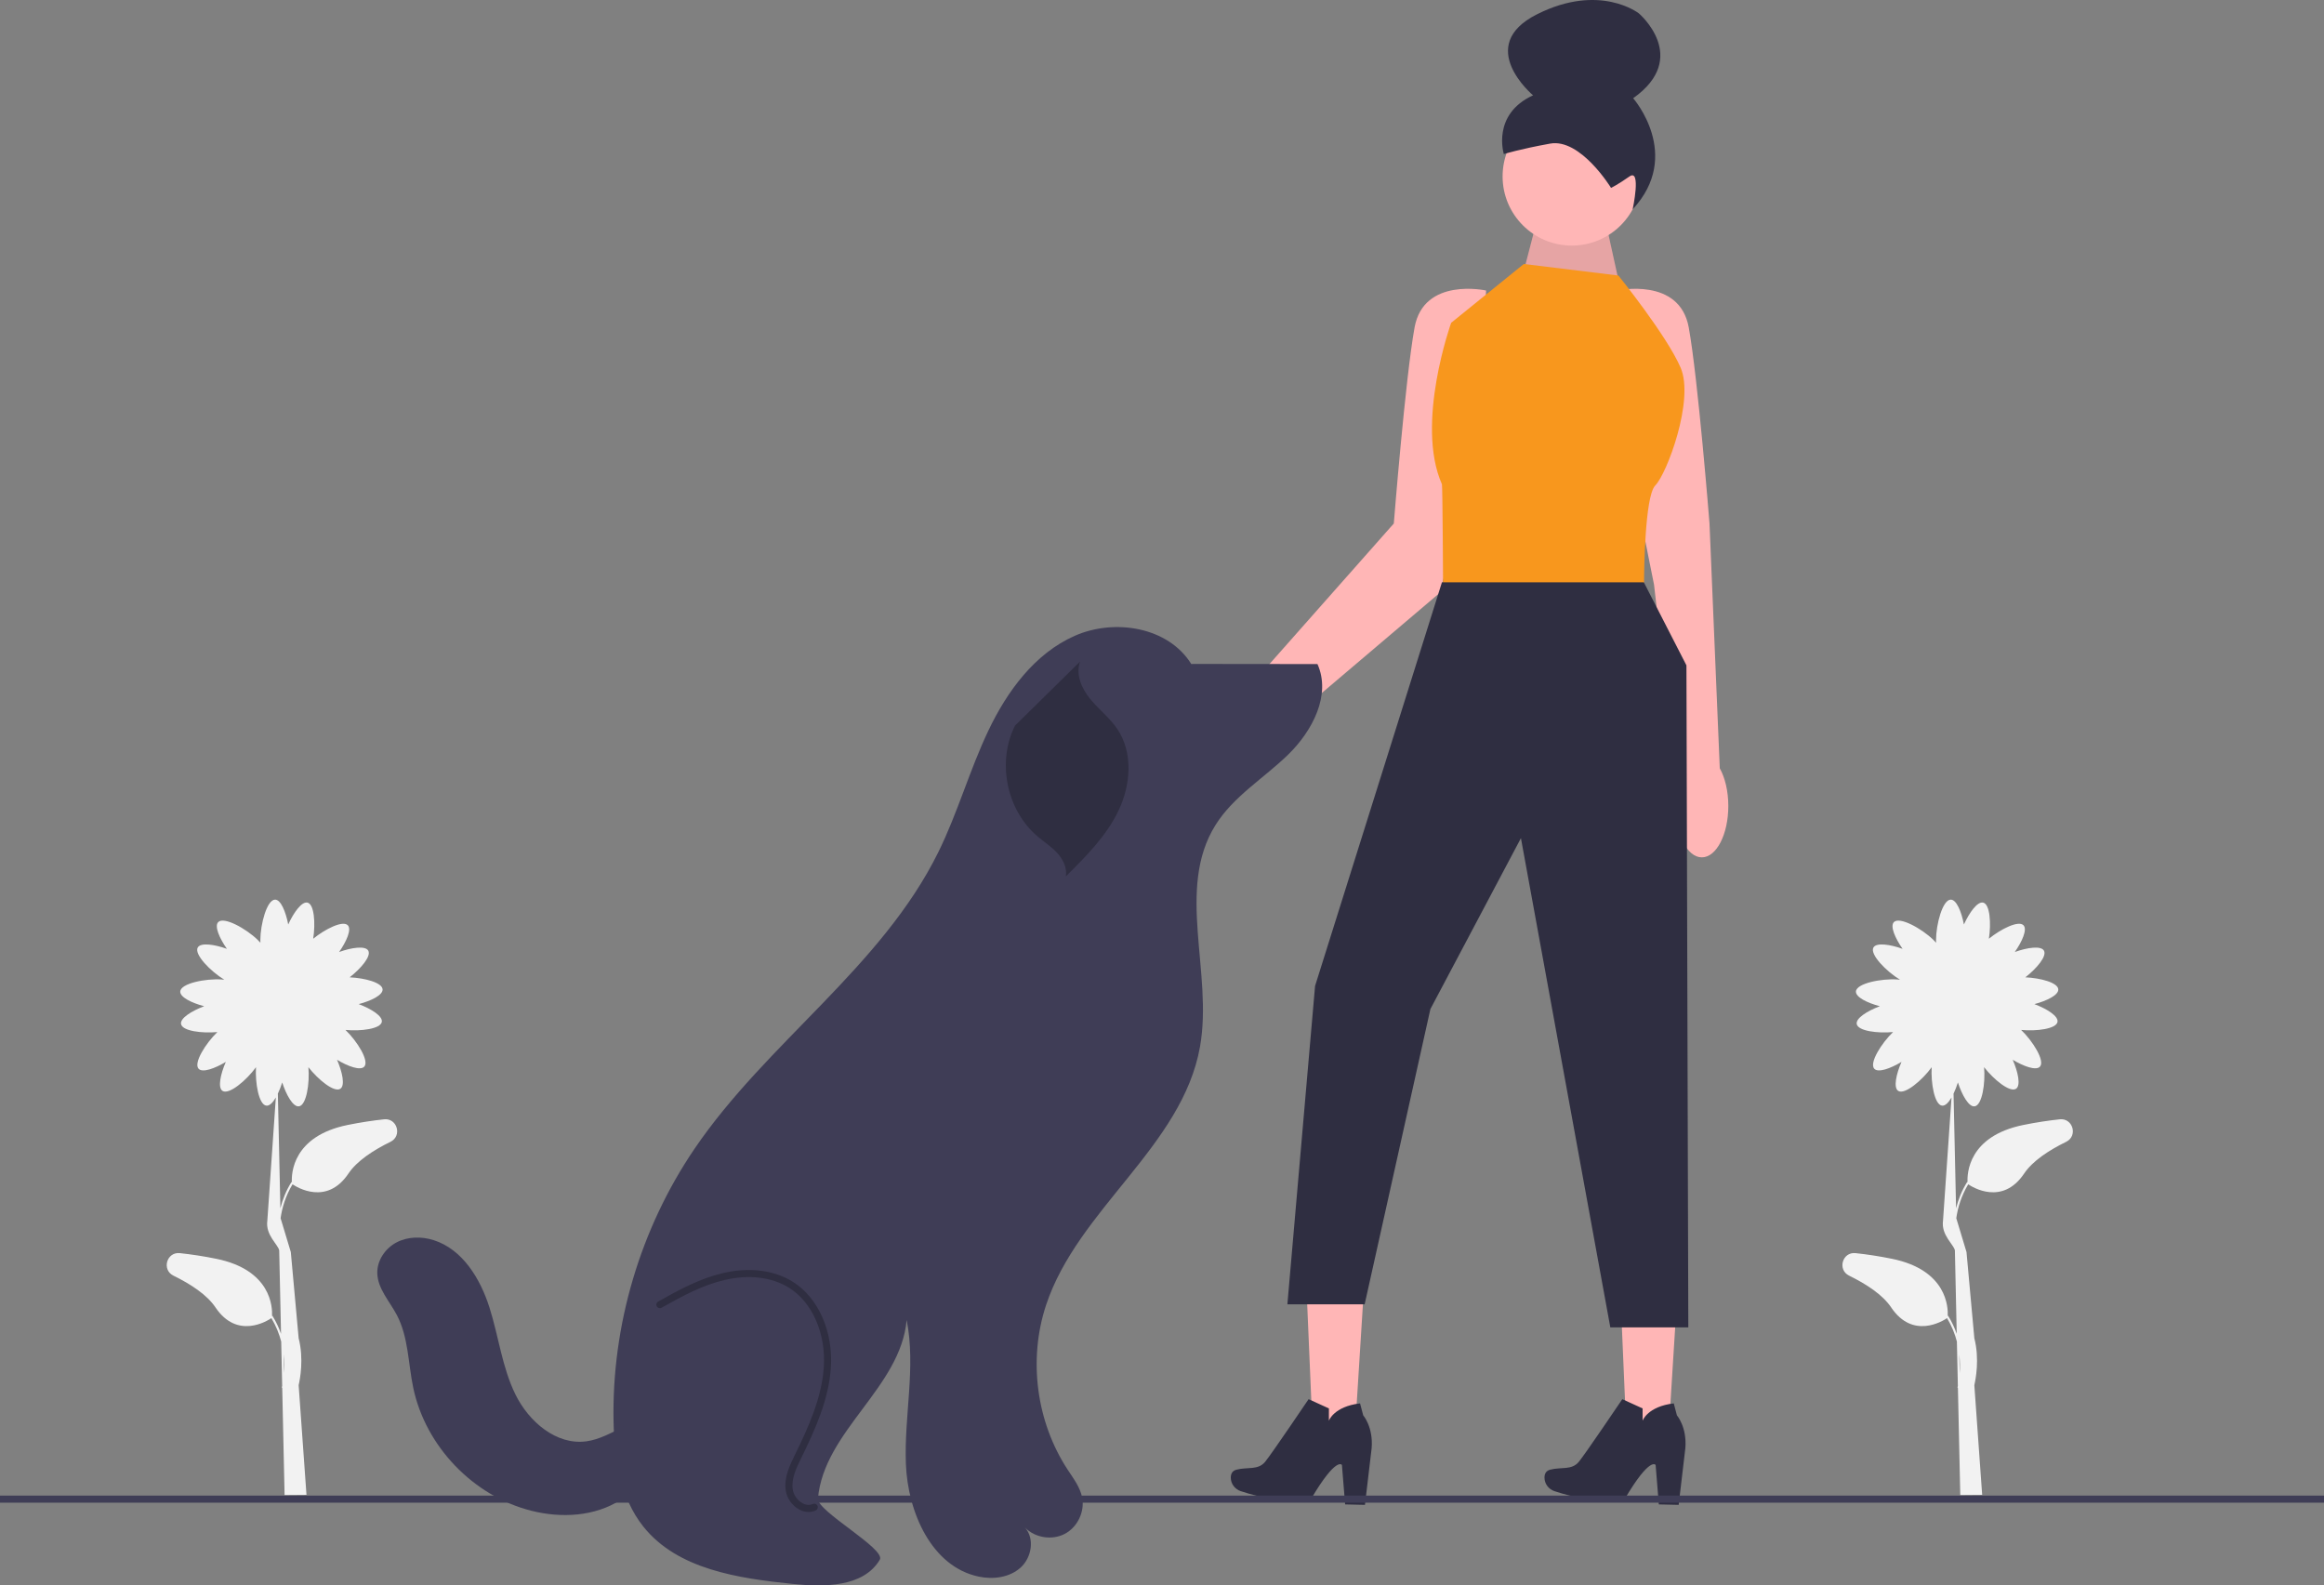 <svg xmlns="http://www.w3.org/2000/svg" width="656" height="447.506" viewBox="0 0 656 447.506" xmlns:xlink="http://www.w3.org/1999/xlink" role="img" artist="Katerina Limpitsouni" source="https://undraw.co/"><rect x="0" y="0" width="656" height="447.506" fill="#808080" stroke="none"/><path d="M108.401,315.946c-3.161,.34-6.609,.851-10.277,1.597-15.552,3.167-15.875,13.727-15.739,16.148l-.106-.066c-1.564,2.509-2.543,5.047-3.135,7.443l-.712-32.367c.461-.96,.88-2.049,1.229-3.165,1.164,3.585,3.073,6.972,4.718,6.747,2.139-.292,3.072-6.586,2.673-11.059,2.72,3.503,7.298,7.25,9.025,6.094,1.38-.923,.562-4.724-.945-8.179,3.139,1.891,6.616,3.134,7.695,1.933,1.472-1.639-2.056-7.231-5.309-10.352,4.355,.406,9.894-.288,10.257-2.27,.299-1.633-2.997-3.694-6.526-5.02,3.544-.934,6.858-2.563,6.748-4.173-.131-1.913-5.051-3.195-9.295-3.391,3.202-2.505,6.143-5.967,5.244-7.533-.827-1.44-4.674-.882-8.224,.386,2.101-3.003,3.578-6.387,2.453-7.546-1.401-1.443-6.374,1.047-9.767,3.8,.661-4.288,.327-9.701-1.597-10.19-1.609-.41-3.889,2.739-5.453,6.169-.691-3.599-2.09-7.016-3.704-7.016-2.3,0-4.164,6.934-4.164,11.451,0,.255,.007,.496,.018,.725-.231-.268-.495-.547-.797-.84-3.241-3.147-9.514-6.641-11.116-4.991-1.125,1.158,.352,4.542,2.453,7.546-3.55-1.268-7.397-1.826-8.224-.386-1.111,1.934,3.639,6.763,7.5,9.105-.232-.028-.476-.051-.735-.069-4.507-.308-11.552,1.08-11.708,3.375-.11,1.611,3.204,3.239,6.748,4.173-3.528,1.326-6.825,3.387-6.526,5.02,.363,1.982,5.902,2.676,10.257,2.27-3.253,3.122-6.781,8.713-5.309,10.352,1.079,1.201,4.556-.042,7.695-1.933-1.507,3.455-2.325,7.256-.945,8.179,1.824,1.22,6.825-3.026,9.463-6.679-.269,4.47,.801,10.61,2.923,10.852,.887,.101,1.828-.845,2.676-2.302l-2.404,34.79c-.562,4.052,3.032,6.695,3.353,8.364l.518,23.559c-.585-1.678-1.373-3.395-2.435-5.099l-.106,.066c.136-2.421-.187-12.982-15.739-16.148-3.668-.747-7.116-1.257-10.277-1.597-3.731-.401-5.187,4.706-1.816,6.356,4.881,2.389,9.473,5.399,11.867,8.964,6.119,9.114,14.574,3.845,15.776,3.027,1.343,2.235,2.223,4.487,2.779,6.629l.275,12.511c-.067,.296-.114,.462-.118,.474l.129,.038,.666,30.279,6.181-.05-2.211-30.949c.371-1.67,1.514-7.357,0-13.264l-2.211-24.317h0c-.005-.019,.125,.638,0,0l-2.884-9.555c.419-2.956,1.393-6.281,3.369-9.571,1.202,.818,9.657,6.086,15.776-3.027,2.393-3.565,6.985-6.575,11.867-8.964,3.371-1.65,1.915-6.757-1.816-6.356Zm-28.233,71.638l-.117-5.295c.235,2.002,.223,3.809,.117,5.295Z" fill="#f2f2f2"/><path d="M581.401,315.946c-3.161,.34-6.609,.851-10.277,1.597-15.552,3.167-15.875,13.727-15.739,16.148l-.106-.066c-1.564,2.509-2.543,5.047-3.135,7.443l-.712-32.367c.461-.96,.88-2.049,1.229-3.165,1.164,3.585,3.073,6.972,4.718,6.747,2.139-.292,3.072-6.586,2.673-11.059,2.72,3.503,7.298,7.25,9.025,6.094,1.38-.923,.562-4.724-.945-8.179,3.139,1.891,6.616,3.134,7.695,1.933,1.472-1.639-2.056-7.231-5.309-10.352,4.355,.406,9.894-.288,10.257-2.27,.299-1.633-2.997-3.694-6.526-5.02,3.544-.934,6.858-2.563,6.748-4.173-.131-1.913-5.051-3.195-9.295-3.391,3.202-2.505,6.143-5.967,5.244-7.533-.827-1.44-4.674-.882-8.224,.386,2.101-3.003,3.578-6.387,2.453-7.546-1.401-1.443-6.374,1.047-9.767,3.8,.661-4.288,.327-9.701-1.597-10.19-1.609-.41-3.889,2.739-5.453,6.169-.691-3.599-2.09-7.016-3.704-7.016-2.3,0-4.164,6.934-4.164,11.451,0,.255,.007,.496,.018,.725-.231-.268-.495-.547-.797-.84-3.241-3.147-9.514-6.641-11.116-4.991-1.125,1.158,.352,4.542,2.453,7.546-3.55-1.268-7.397-1.826-8.224-.386-1.111,1.934,3.639,6.763,7.5,9.105-.232-.028-.476-.051-.735-.069-4.507-.308-11.552,1.08-11.708,3.375-.11,1.611,3.204,3.239,6.748,4.173-3.528,1.326-6.825,3.387-6.526,5.02,.363,1.982,5.902,2.676,10.257,2.27-3.253,3.122-6.781,8.713-5.309,10.352,1.079,1.201,4.556-.042,7.695-1.933-1.507,3.455-2.325,7.256-.945,8.179,1.824,1.22,6.825-3.026,9.463-6.679-.269,4.47,.801,10.61,2.923,10.852,.887,.101,1.828-.845,2.676-2.302l-2.404,34.79c-.562,4.052,3.032,6.695,3.353,8.364l.518,23.559c-.585-1.678-1.373-3.395-2.435-5.099l-.106,.066c.136-2.421-.187-12.982-15.739-16.148-3.668-.747-7.116-1.257-10.277-1.597-3.731-.401-5.187,4.706-1.816,6.356,4.881,2.389,9.473,5.399,11.867,8.964,6.119,9.114,14.574,3.845,15.776,3.027,1.343,2.235,2.223,4.487,2.779,6.629l.275,12.511c-.067,.296-.114,.462-.118,.474l.129,.038,.666,30.279,6.181-.05-2.211-30.949c.371-1.67,1.514-7.357,0-13.264l-2.211-24.317h0c-.005-.019,.125,.638,0,0l-2.884-9.555c.419-2.956,1.393-6.281,3.369-9.571,1.202,.818,9.657,6.086,15.776-3.027,2.393-3.565,6.985-6.575,11.867-8.964,3.371-1.65,1.915-6.757-1.816-6.356Zm-28.233,71.638l-.117-5.295c.235,2.002,.223,3.809,.117,5.295Z" fill="#f2f2f2"/><path d="M485.443,216.857l-2.898-69.093s-3.255-41.019-5.86-55.343c-2.604-14.324-20.184-10.418-20.184-10.418l1.953,41.019,8.428,41.978,6.56,57.162c-.338,1.653-.529,3.451-.529,5.338,0,8.008,3.344,14.5,7.47,14.5s7.47-6.492,7.47-14.5c0-4.213-.931-7.994-2.409-10.643Z" fill="#ffb6b6"/><path d="M344.367,198.954c3.082-3.671,6.773-6.165,10.087-7.125l38.981-44.065s3.256-41.019,5.86-55.343c2.604-14.324,20.184-10.418,20.184-10.418l-1.953,41.019-11.069,44.275-45.613,38.725c-.797,1.451-1.773,2.902-2.943,4.295-5.549,6.61-13.077,9.424-16.815,6.286-3.737-3.138-2.268-11.039,3.281-17.649Z" fill="#ffb6b6"/><polygon points="430.131 76.469 434.653 59.085 452.269 58.238 457.539 82.2 430.131 76.469" fill="#ffb6b6"/><polygon points="430.131 76.469 434.653 59.085 452.269 58.238 457.539 82.2 430.131 76.469" opacity=".1"/><g><polygon points="385.149 361.257 368.65 360.314 370.814 410.949 381.994 411.589 385.149 361.257" fill="#ffb6b6"/><path d="M369.384,394.939l5.729,2.613-.007,3.473s1.382-4.019,8.801-4.896l.886,3.367s2.877,3.303,2.384,9.276l-1.889,15.998-5.595-.129-.904-11.132s-1.541-2.526-8.641,9.477c0,0-7.821,1.971-19.931-2.09-1.665-.558-2.821-2.112-2.799-3.868,.012-.969,.391-1.864,1.605-2.185,3.092-.818,6.112,.219,8.109-2.249,1.997-2.468,12.252-17.656,12.252-17.656Z" fill="#2f2e41"/></g><g><polygon points="473.698 361.257 457.199 360.314 459.364 410.949 470.544 411.589 473.698 361.257" fill="#ffb6b6"/><path d="M457.934,394.939l5.729,2.613-.007,3.473s1.382-4.019,8.801-4.896l.886,3.367s2.877,3.303,2.384,9.276l-1.889,15.998-5.595-.129-.904-11.132s-1.541-2.526-8.641,9.477c0,0-7.821,1.971-19.931-2.09-1.665-.558-2.821-2.112-2.799-3.868,.012-.969,.391-1.864,1.605-2.185,3.092-.818,6.112,.219,8.109-2.249,1.997-2.468,12.252-17.656,12.252-17.656Z" fill="#2f2e41"/></g><circle cx="443.675" cy="49.789" r="19.533" fill="#ffb6b6"/><path d="M454.752,53.036s-8.588-14.052-17.185-12.501c-8.597,1.551-13.078,2.951-13.078,2.951,0,0-3.501-11.204,8.252-16.579,0,0-16.633-13.926,1.094-22.863,17.727-8.937,28.758-.276,28.758-.276,0,0,14.672,12.443-1.595,23.958,0,0,14.079,16.038-.141,31.358,0,0,2.51-11.665-.905-9.274-3.415,2.391-5.201,3.225-5.201,3.225Z" fill="#2f2e41"/><path d="M456.826,77.771l-26.695-3.256-20.51,16.603s-10.2,28.421-2.604,45.577c.182,.411,.326,28.974,.326,28.974h56.717s-.055-19.441,2.112-26.483c.31-1.006,.665-1.759,1.071-2.166,3.256-3.256,11.069-24.091,7.162-33.206-3.907-9.115-17.58-26.044-17.58-26.044Z" fill="#F8971D"/><polygon points="407.017 164.367 371.207 278.309 363.394 368.161 385.205 368.161 403.762 284.82 429.316 236.578 454.548 374.672 476.564 374.672 476.034 187.807 464.014 164.367 407.017 164.367" fill="#2f2e41"/><rect y="422.157" width="656" height="2" fill="#3f3d56"/><g><path d="M336.264,187.428c-6.502-10.47-21.672-12.934-32.94-7.939-11.268,4.995-19.056,15.644-24.351,26.774-5.295,11.13-8.625,23.122-14.067,34.18-16.012,32.538-48.436,53.79-68.833,83.775-15.325,22.529-23.44,49.884-22.881,77.126,.214,10.435,1.902,21.412,8.413,29.568,9.665,12.106,26.778,14.589,42.187,16.183,8.951,.926,19.936,.9,24.546-6.828,1.823-3.057-17.771-13.721-17.456-17.267,1.696-19.133,23.344-31.283,25.04-50.415,2.66,13.331-.749,27.094-.211,40.678,.538,13.583,7.233,28.948,20.534,31.756,4.104,.867,8.739,.267,11.849-2.547,3.111-2.814,4.019-8.131,1.248-11.28,2.838,2.898,7.626,3.651,11.217,1.764,3.59-1.887,5.685-6.259,4.907-10.239-.572-2.927-2.461-5.39-4.097-7.884-8.862-13.51-11.17-31.115-6.092-46.453,8.978-27.114,38.46-44.812,43.454-72.933,3.709-20.884-6.873-44.548,4.356-62.543,5.06-8.109,13.653-13.222,20.506-19.885,6.853-6.664,12.212-16.859,8.29-25.576l-35.029-.038" fill="#3f3d56"/><path d="M228.238,426.786c-.872,0-1.765-.233-2.628-.696-1.989-1.066-3.488-3.175-3.821-5.372-.553-3.654,1.188-7.203,2.586-10.055,3.826-7.799,7.608-16.138,8.165-24.803,.609-9.46-3.229-18.229-9.776-22.341-4.866-3.055-11.363-3.84-18.292-2.21-6.138,1.443-11.652,4.394-17.71,7.817-.481,.272-1.091,.103-1.363-.379-.272-.48-.102-1.091,.379-1.362,5.966-3.371,11.85-6.521,18.236-8.023,7.455-1.752,14.491-.878,19.814,2.464,7.16,4.496,11.363,13.98,10.708,24.163-.581,9.03-4.451,17.576-8.366,25.555-1.342,2.737-2.864,5.839-2.404,8.875,.238,1.571,1.358,3.142,2.788,3.909,.697,.374,1.759,.71,2.862,.197,.501-.234,1.096-.017,1.329,.484s.017,1.096-.484,1.329c-.643,.3-1.326,.449-2.024,.449Z" fill="#2f2e41"/><path d="M304.873,186.741c-1.309,3.586,.437,7.606,2.859,10.558,2.421,2.952,5.531,5.326,7.665,8.492,4.472,6.637,3.801,15.709,.365,22.937-3.436,7.227-9.229,13.018-14.911,18.654,.42-2.417-.802-4.856-2.467-6.657s-3.762-3.138-5.624-4.734c-8.672-7.434-11.385-20.982-6.244-31.183" fill="#2f2e41"/><path d="M186.422,400.109c-7.346-.9-13.551,5.71-20.882,6.723-8.478,1.172-16.274-5.536-20.046-13.218-3.772-7.682-4.74-16.402-7.335-24.557-2.595-8.155-7.601-16.415-15.757-19.007-3.422-1.087-7.294-1.028-10.472,.641-3.179,1.669-5.509,5.077-5.429,8.667,.098,4.417,3.485,7.952,5.537,11.865,3.265,6.226,3.164,13.599,4.606,20.479,3.468,16.543,16.924,30.571,33.308,34.724,8.473,2.148,17.957,1.656,25.297-3.091s11.813-14.307,9.096-22.614" fill="#3f3d56"/></g></svg>